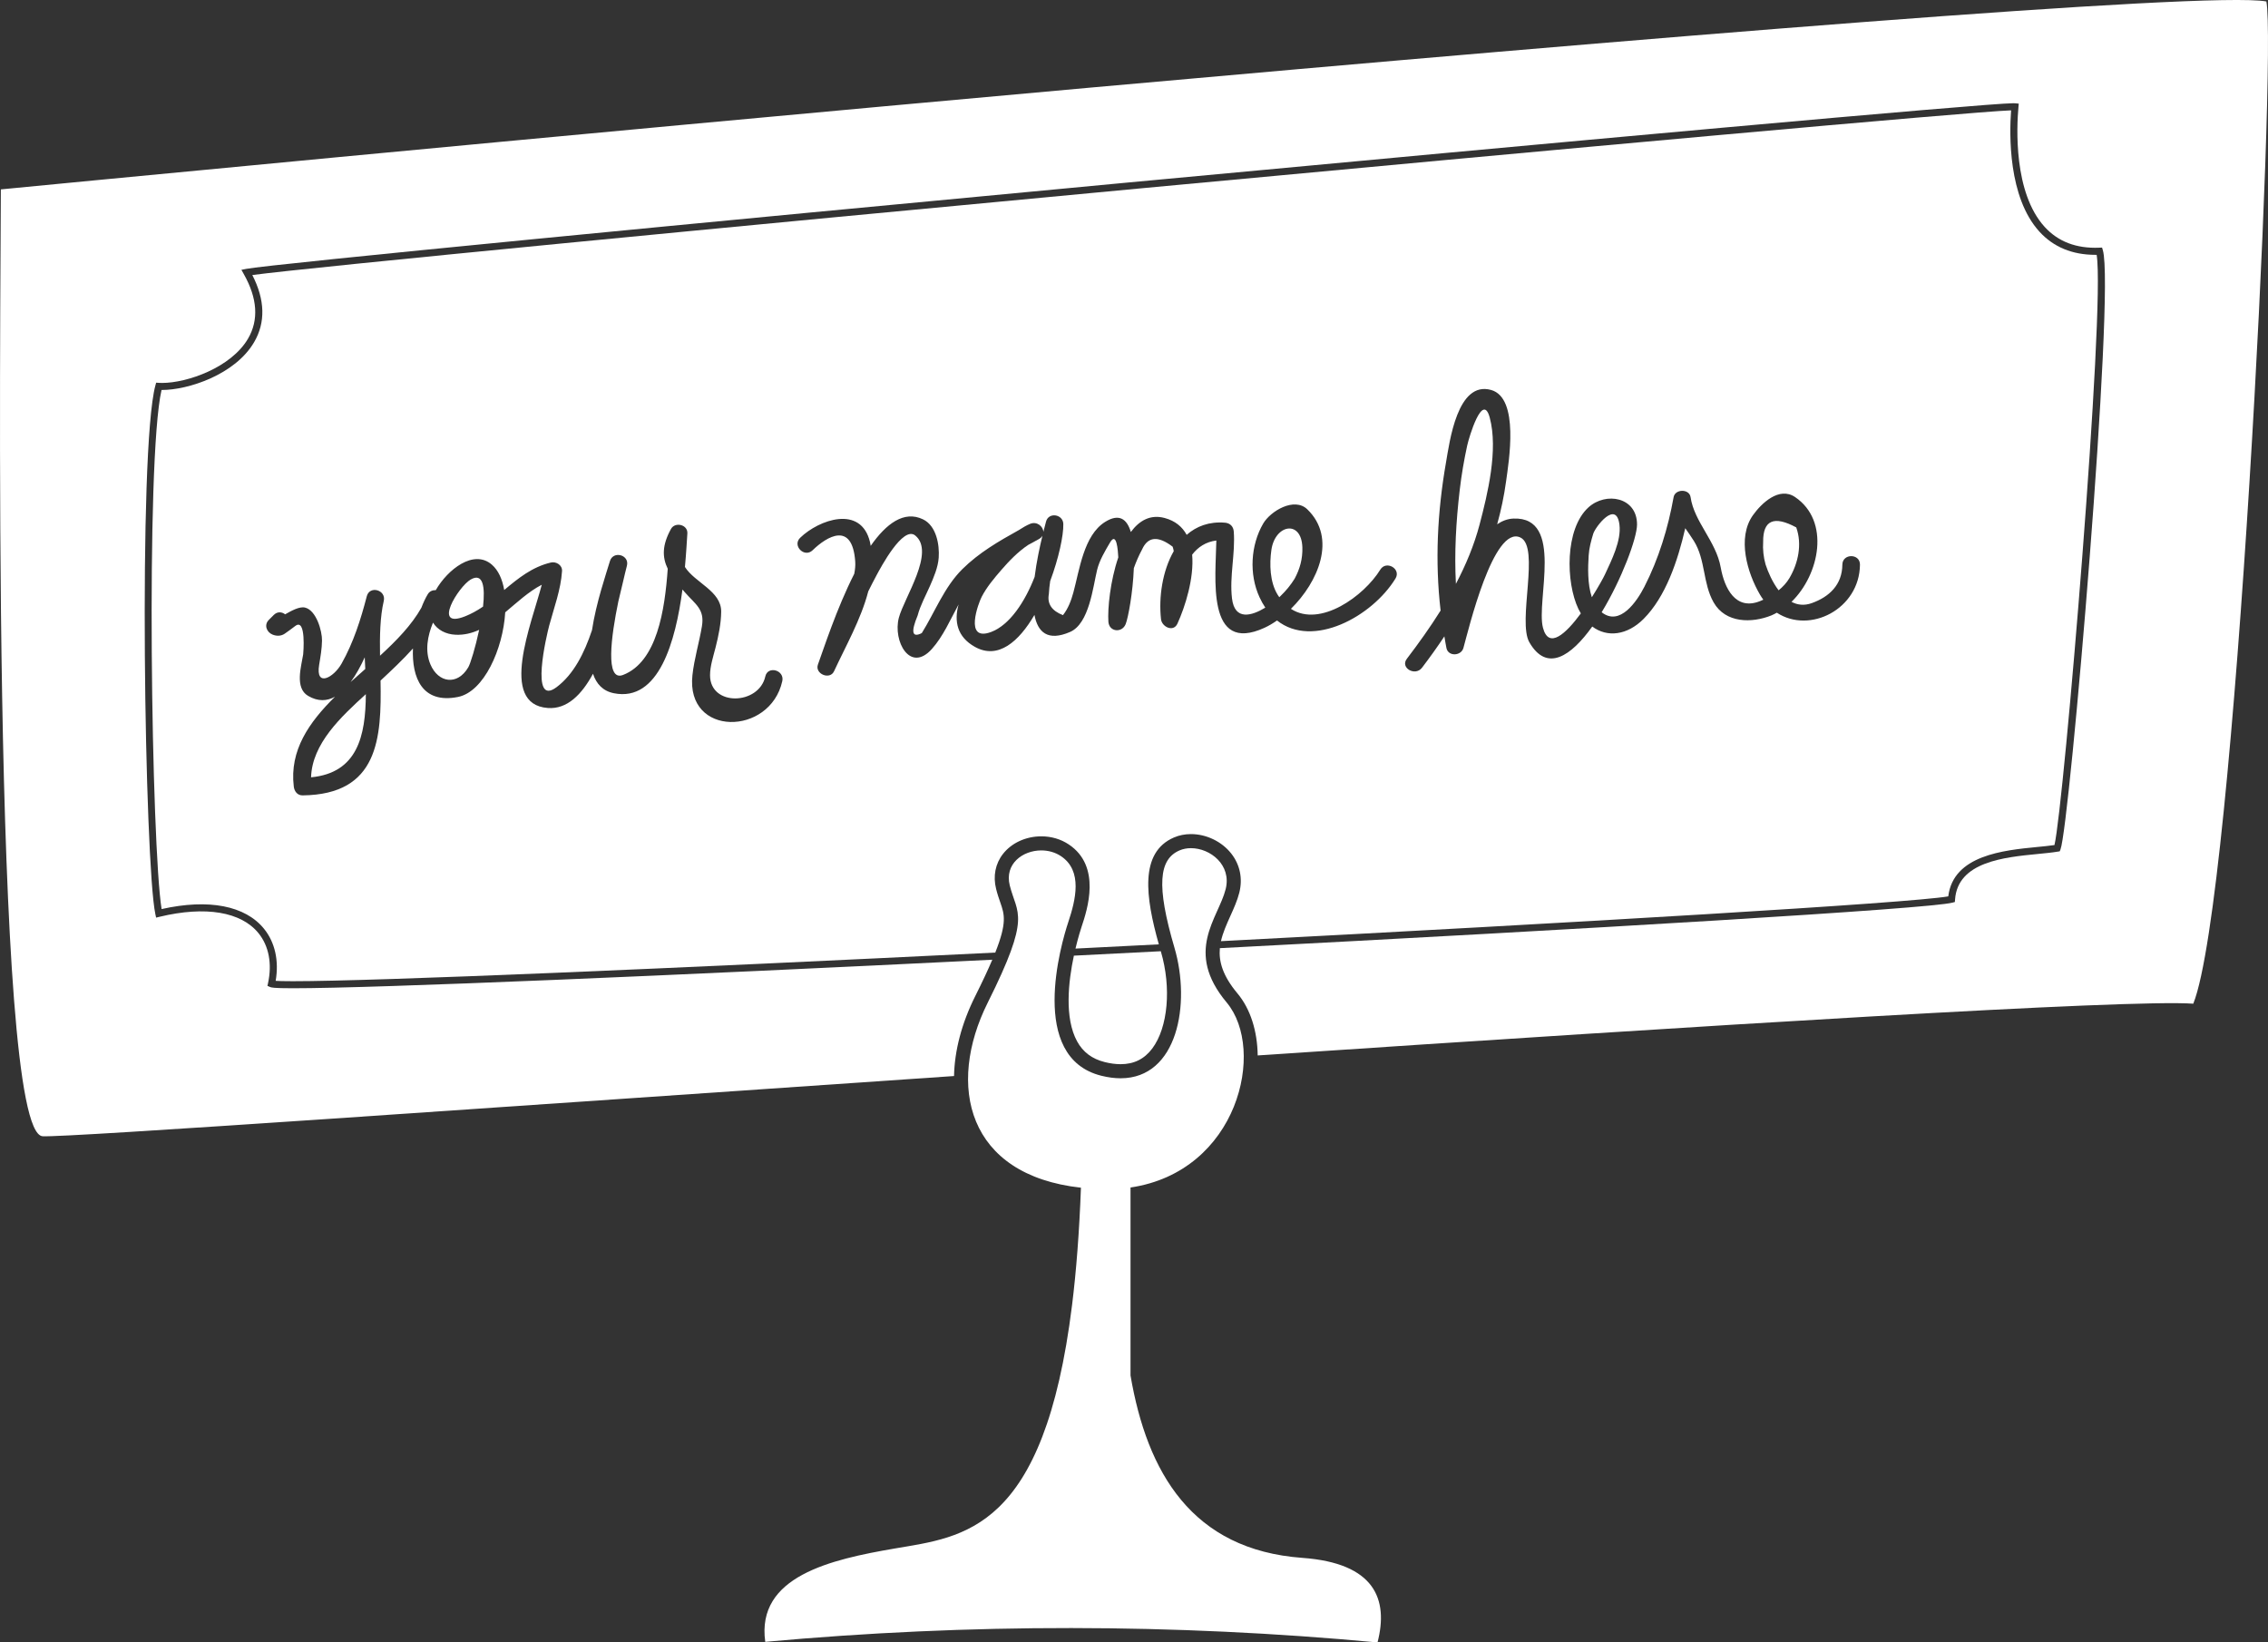 <?xml version="1.0" encoding="utf-8"?>
<!-- Generator: Adobe Illustrator 16.2.1, SVG Export Plug-In . SVG Version: 6.00 Build 0)  -->
<!DOCTYPE svg PUBLIC "-//W3C//DTD SVG 1.1//EN" "http://www.w3.org/Graphics/SVG/1.1/DTD/svg11.dtd">
<svg version="1.1" id="Layer_1" xmlns="http://www.w3.org/2000/svg" xmlns:xlink="http://www.w3.org/1999/xlink" x="0px" y="0px"
	 width="321.969px" height="233.168px" viewBox="0 0 321.969 233.168" enable-background="new 0 0 321.969 233.168"
	 xml:space="preserve">
<rect x="0" y="0" width="321.969" height="233.168" fill="#333333" stroke="none"/>
<path fill="#FFFFFF" d="M181.61,84.781c0.093-0.085,0.17-0.16,0.226-0.219c0.743-0.716,1.391-1.512,1.941-2.388
	c0.761-1.399,1.161-2.864,1.109-4.472c-0.128-3.948-3.874-3.266-4.396,0.361c-0.29,2.021-0.227,4.56,0.889,6.375
	C181.453,84.56,181.532,84.669,181.61,84.781z"/>
<path fill="#FFFFFF" d="M147.988,76.047c-0.103,0.181-0.263,0.349-0.504,0.483c-0.499,0.278-1.009,0.553-1.522,0.831
	c-1.438,0.956-2.71,2.278-3.797,3.534c-1.032,1.192-2.084,2.435-2.812,3.846c-0.434,0.838-2.56,6.439,1.347,4.978
	c2.639-0.987,4.812-4.3,6.179-7.825C147.146,79.75,147.607,77.616,147.988,76.047z"/>
<path fill="#FFFFFF" d="M66.803,82.281c-1.705,0.998-5.514,7.085-0.782,5.216c0.919-0.363,1.758-0.843,2.553-1.383
	C68.879,83.341,68.597,81.231,66.803,82.281z"/>
<path fill="#FFFFFF" d="M44.159,110.351c6.58-0.629,7.748-5.864,7.776-11.805C48.43,101.747,44.311,105.554,44.159,110.351z"/>
<path fill="#FFFFFF" d="M51.779,93.313c-0.583,1.279-1.252,2.5-2.005,3.511c0.686-0.621,1.383-1.238,2.079-1.854
	C51.829,94.417,51.804,93.863,51.779,93.313z"/>
<path fill="#FFFFFF" d="M61.47,88.388c-0.782,1.91-1.173,4.006-0.373,5.917c1.101,2.631,3.824,3.078,5.38,0.428
	c0.308-0.524,1.015-2.818,1.546-5.317c-1.036,0.47-2.137,0.75-3.354,0.694C63.271,90.044,62.1,89.417,61.47,88.388z"/>
<path fill="#FFFFFF" d="M210.043,74.469c1.152-4.373,2.667-10.621,1.442-15.183c-1.002-3.73-2.943,2.782-3.205,3.99
	c-0.447,2.07-0.807,4.154-1.052,6.259c-0.531,4.544-0.777,8.936-0.545,13.351C208.092,80.203,209.269,77.409,210.043,74.469z"/>
<path fill="#FFFFFF" d="M227.836,81.565c0.921-1.989,2.358-4.801,2.061-7.101c-0.456-3.533-3.422,0.332-3.721,1.317
	c-0.306,1.01-0.58,2.021-0.646,3.084c-0.104,1.646-0.187,4.04,0.451,5.921C226.926,83.295,227.641,81.988,227.836,81.565z"/>
<path fill="#FFFFFF" d="M321.738,0.208C305.437-2.756,0.121,26.887,0.121,26.887c0,13.338-1.483,133.967,5.928,134.419
	c3.395,0.208,63.375-4.033,129.388-8.548c0.074-3.602,1.072-7.469,3.002-11.328c1.047-2.092,1.832-3.777,2.432-5.185
	c-45.357,2.24-87.398,4.051-99.295,4.051c-2.82,0-3.076-0.109-3.229-0.175l-0.378-0.162l0.086-0.402
	c0.59-2.753,0.11-5.265-1.351-7.072c-2.458-3.04-7.52-3.904-14.044-2.336l-0.498,0.12l-0.107-0.501
	c-1.51-7.044-2.464-65.968,0.006-75.049l0.107-0.393l0.407,0.025c0.137,0.008,0.281,0.013,0.431,0.013
	c3.578,0,9.811-2.186,12.206-6.291c1.543-2.644,1.34-5.727-0.603-9.165l-0.34-0.601l0.677-0.135
	c6.594-1.319,243.382-23.518,250.856-23.518c0.131,0,0.227,0.004,0.292,0.01l0.493,0.049l-0.045,0.494
	c-0.251,2.758-0.724,12.136,3.725,17.007c1.906,2.086,4.479,3.085,7.758,2.948l0.387-0.016l0.111,0.372
	c1.754,5.845-4.713,81.819-6.015,85.076l-0.104,0.261l-0.278,0.046c-0.805,0.135-1.785,0.23-2.824,0.332
	c-4.801,0.469-11.377,1.111-11.759,6.463l-0.025,0.355l-0.345,0.092c-3.287,0.876-51.643,3.737-103.999,6.462
	c-0.172,1.877,0.39,3.906,2.506,6.434c1.849,2.209,2.819,5.363,2.865,8.795c64.099-4.294,123.626-8.002,132.819-7.346
	C317.293,127.67,323.221,7.619,321.738,0.208z"/>
<path fill="#FFFFFF" d="M152.912,147.844c0.836,1.524,2.114,2.482,3.907,2.931c0.801,0.201,1.562,0.302,2.261,0.302
	c1.904,0,3.378-0.732,4.504-2.237c2.226-2.974,2.728-8.625,1.222-13.742c-0.006-0.019-0.011-0.038-0.017-0.057
	c-4.108,0.211-8.228,0.421-12.339,0.628C151.672,139.316,151.078,144.502,152.912,147.844z"/>
<path fill="#FFFFFF" d="M142.013,128.144c-0.194-0.557-0.414-1.188-0.606-1.958c-0.453-1.811-0.105-3.572,0.978-4.959
	c1.221-1.564,3.256-2.498,5.442-2.498c1.424,0,2.773,0.398,3.901,1.152c4.673,3.114,2.606,9.313,1.828,11.647
	c-0.114,0.342-0.493,1.521-0.879,3.136c3.942-0.198,7.893-0.399,11.833-0.601c-1.895-6.723-2.764-13.049,2.139-15.168
	c0.744-0.322,1.56-0.485,2.423-0.485c2.197,0,4.394,1.065,5.733,2.781c1.228,1.572,1.63,3.531,1.134,5.517
	c-0.282,1.127-0.781,2.235-1.265,3.306c-0.552,1.225-1.073,2.391-1.343,3.595c50.864-2.644,97.87-5.412,103.25-6.358
	c0.71-5.847,7.859-6.545,12.624-7.01c0.89-0.087,1.737-0.169,2.451-0.275c1.335-5.58,7.24-76.206,5.989-83.791
	c-0.062,0-0.124,0.001-0.186,0.001c-3.272,0-5.94-1.105-7.932-3.285c-4.459-4.883-4.28-13.833-4.027-17.228
	C273.777,16.095,51.037,36.969,35.82,39.047c1.807,3.521,1.894,6.724,0.256,9.529c-2.701,4.63-9.395,6.787-13.069,6.787
	c-0.025,0-0.05,0-0.075,0c-2.284,9.956-1.418,64.907,0.009,73.693c6.692-1.5,11.893-0.477,14.542,2.8
	c1.56,1.93,2.139,4.537,1.651,7.389c0.376,0.025,1.092,0.051,2.442,0.051c11.935,0,54.208-1.82,99.714-4.065
	C142.982,130.975,142.586,129.79,142.013,128.144z M199.715,93.531c1.677-2.202,3.311-4.482,4.795-6.854
	c-0.81-6.992-0.46-14.002,0.763-21.002c0.51-2.921,1.605-11.663,6.412-10.312c4.046,1.137,2.498,10.199,2.122,12.961
	c-0.286,2.101-0.718,4.131-1.266,6.106c0.706-0.484,1.476-0.78,2.32-0.812c7.226-0.273,3.176,11.674,4.18,15.499
	c0.818,3.118,3.264,0.836,5.377-2.032c-0.121-0.204-0.237-0.414-0.346-0.64c-1.795-3.756-1.94-11.35,1.426-14.413
	c2.477-2.254,6.904-1.465,6.898,2.432c-0.003,1.928-2.167,7.753-5.021,12.454c2.579,2.05,5.002-1.543,6.063-3.616
	c2.031-3.968,3.367-8.337,4.15-12.723c0.211-1.18,2.234-1.216,2.41,0c0.508,3.513,3.611,6.235,4.28,9.984
	c0.524,2.94,2.112,6.176,5.597,4.768c0.149-0.06,0.299-0.128,0.448-0.196c-0.17-0.233-0.335-0.476-0.488-0.739
	c-1.777-3.044-3.283-8.033-0.98-11.262c1.19-1.669,3.707-4.108,5.979-2.567c5.003,3.392,3.503,10.971-0.51,14.875
	c0.832,0.438,1.79,0.57,2.877,0.181c2.508-0.898,4.315-2.622,4.342-5.461c0.015-1.611,2.515-1.613,2.5,0
	c-0.058,6.296-7.116,9.89-11.802,6.821c-0.255,0.137-0.508,0.277-0.772,0.384c-2.761,1.115-6.506,1.125-8.199-1.848
	c-1.557-2.733-1.129-6.038-2.806-8.727c-0.41-0.657-0.83-1.236-1.223-1.805c-1.062,4.647-2.783,9.736-5.912,12.874
	c-2.312,2.318-5.157,2.687-7.289,1.083c-2.991,4.193-6.438,6.555-8.929,2.239c-1.711-2.964,1.538-13.509-1.258-14.87
	c-3.836-1.866-7.394,13.144-8.105,15.68c-0.319,1.14-2.154,1.249-2.41,0c-0.112-0.55-0.194-1.101-0.292-1.651
	c-0.999,1.505-2.06,2.986-3.174,4.449C200.91,96.058,198.737,94.814,199.715,93.531z M111.055,96.697
	c-1.736,7.803-13.712,7.941-12.757-0.836c0.257-2.368,0.961-4.619,1.35-6.962c0.401-2.419-0.893-3.07-2.424-4.815
	c-0.118-0.134-0.229-0.264-0.341-0.394c-0.965,7.286-3.33,16.016-9.742,14.723c-1.574-0.317-2.487-1.343-2.958-2.763
	c-1.6,2.958-3.678,5.06-6.407,4.86c-7.037-0.514-2.316-11.958-0.865-17.496c-1.858,0.959-3.502,2.504-5.188,3.913
	c-0.31,5.21-3.028,11.282-6.703,12.015c-5.089,1.014-6.57-2.744-6.396-6.882c-1.438,1.6-3.021,3.089-4.601,4.559
	c0.155,8.211-0.305,16.176-11.066,16.297c-0.743,0.008-1.169-0.58-1.25-1.25c-0.623-5.165,2.18-9.126,5.853-12.761
	c-1.14,0.637-2.412,0.71-3.814-0.111c-1.941-1.137-0.97-4.192-0.705-5.898c0.013-0.082,0.462-5.201-1.109-4.04
	c-0.513,0.379-0.991,0.759-1.519,1.111c-0.528,0.354-1.142,0.35-1.703,0.132c-0.851-0.331-1.268-1.372-0.551-2.089
	c0.237-0.237,0.474-0.475,0.711-0.712c0.517-0.518,1.162-0.434,1.607-0.085c0.866-0.489,2.029-1.146,2.818-0.96
	c1.621,0.384,2.441,3.349,2.419,4.686c-0.019,1.169-0.215,2.288-0.406,3.44c-0.542,3.265,2.068,1.813,3.185-0.173
	c1.684-2.994,2.721-6.246,3.577-9.559c0.404-1.564,2.776-0.901,2.411,0.665c-0.532,2.286-0.577,4.981-0.532,7.776
	c2.343-2.148,4.488-4.354,5.871-6.811c0.279-0.735,0.59-1.392,0.915-1.929c0.256-0.424,0.696-0.589,1.128-0.568
	c1.682-2.938,5.387-5.853,7.962-3.619c0.925,0.802,1.49,2.08,1.753,3.6c1.974-1.652,3.959-3.275,6.626-3.902
	c0.748-0.175,1.636,0.364,1.583,1.206c-0.168,2.644-1.138,5.203-1.821,7.743c-0.336,1.249-2.816,11.639,1.042,8.748
	c2.435-1.824,3.945-4.837,5.032-8.094c0.594-3.908,2.004-7.993,2.543-9.797c0.461-1.541,2.826-0.897,2.411,0.665
	c-0.307,1.154-0.696,2.972-1.213,5.051c-1.023,4.934-1.904,11.431,0.665,10.439c4.823-1.862,5.933-9.198,6.347-15.077
	c-0.796-1.645-0.812-3.332,0.457-5.646c0.581-1.06,2.412-0.623,2.329,0.631c-0.072,1.087-0.163,2.782-0.344,4.762
	c1.416,2.24,5.169,3.415,5.145,6.342c-0.014,1.697-0.384,3.46-0.799,5.094c-0.315,1.243-0.785,2.653-0.783,3.935
	c0.006,4.464,6.938,4.252,7.846,0.171C108.994,94.458,111.404,95.126,111.055,96.697z M138.396,91.83
	c-2.517-1.41-2.979-3.626-2.312-6.02c-1.177,2.156-2.188,4.527-3.788,6.315c-3.115,3.48-5.555-1.126-4.696-4.417
	c0.743-2.849,5.229-9.355,2.321-11.694c-1.751-1.408-4.918,4.612-5.471,5.627c-0.415,0.761-0.801,1.537-1.19,2.312
	c-1.029,3.971-3.239,7.843-4.858,11.343c-0.594,1.283-2.771,0.364-2.285-0.963c0.805-2.195,2.646-7.939,5.153-12.869
	c0.117-0.589,0.18-1.177,0.14-1.743c-0.405-5.749-4.005-3.591-6.05-1.606c-1.157,1.123-2.926-0.643-1.768-1.768
	c2.658-2.581,8.643-4.709,9.914,0.609c0.042,0.178,0.065,0.356,0.099,0.534c2.201-3.147,4.734-5.064,7.431-3.761
	c1.899,0.917,2.352,3.621,2.225,5.437c-0.097,1.382-0.701,2.781-1.249,4.033c-0.597,1.364-1.361,2.724-1.738,4.169
	c-0.988,2.373-0.793,3.208,0.587,2.506c1.879-3.02,3.196-6.551,5.766-9.088c2.353-2.322,5.134-3.937,7.984-5.519
	c0.582-0.383,1.13-0.69,1.613-0.895c0.973-0.412,1.866,0.353,1.896,1.139c0.155-0.622,0.289-1.128,0.376-1.46
	c0.362-1.39,2.421-1.062,2.455,0.333c0.04,1.623-0.645,4.838-1.865,8.111c-0.089,0.614-0.159,1.23-0.19,1.852
	c-0.251,1.376,0.417,2.369,2.006,2.98c0.742-0.938,1.161-2.07,1.475-3.211c0.869-3.164,1.454-8.108,4.499-10.019
	c2.02-1.268,3.119-0.393,3.66,1.429c1.193-1.619,2.766-2.535,4.798-1.992c1.523,0.407,2.517,1.269,3.13,2.393
	c1.384-1.216,3.179-1.909,5.434-1.726c0.72,0.058,1.195,0.527,1.25,1.25c0.239,3.16-0.627,6.357-0.25,9.507
	c0.383,3.201,2.824,2.462,4.729,1.302c-0.3-0.447-0.578-0.941-0.83-1.49c-1.496-3.262-1.257-7.371,0.526-10.439
	c1.023-1.76,4.414-3.823,6.271-2.022c4.231,4.102,1.534,10.329-2.333,14.123c4.156,2.709,10.395-1.837,12.685-5.562
	c0.842-1.371,3.005-0.116,2.158,1.262c-3.319,5.402-11.736,9.985-16.815,5.952c-0.592,0.414-1.188,0.766-1.771,1.034
	c-8.35,3.833-6.916-7.265-6.844-12.384c-1.482,0.18-2.605,0.928-3.433,2.003c0.293,3.342-1.002,7.415-2.092,9.798
	c-0.577,1.261-2.208,0.455-2.329-0.631c-0.345-3.086,0.189-6.851,1.807-9.661c-0.04-0.216-0.081-0.433-0.156-0.633
	c-2.068-1.579-3.516-1.447-4.342,0.396c-0.453,0.838-0.841,1.73-1.168,2.651c-0.132,3.444-0.796,7.023-1.157,7.935
	c-0.515,1.3-2.358,1.13-2.455-0.333c-0.122-1.857,0.258-5.78,1.406-9.132c-0.05-0.963-0.227-3.729-1.174-2.111
	c-0.701,1.197-1.497,2.513-1.829,3.871c-0.589,2.406-1.117,7.644-3.839,8.824c-3.193,1.385-4.597,0.012-5.061-2.415
	C144.64,91.079,141.694,93.679,138.396,91.83z"/>
<path fill="#FFFFFF" d="M252.495,83.804c0.608-0.498,1.146-1.075,1.538-1.74c1.24-2.108,1.825-4.788,0.966-7.19
	c-3.162-1.709-4.729-1.026-4.698,2.05c-0.068,1.087,0.046,2.16,0.344,3.216C251.004,81.235,251.621,82.654,252.495,83.804z"/>
<path fill="#FFFFFF" d="M184.892,221.162c-15.71-1.142-22.049-12.148-24.401-25.888v-26.691
	c15.293-2.266,19.265-19.556,13.655-26.258c-6.087-7.273-1.188-11.949-0.147-16.104c0.859-3.44-2.193-5.812-4.927-5.812
	c-0.57,0-1.125,0.103-1.629,0.321c-2.918,1.261-3.316,4.971-0.718,13.803c2.353,7.995,0.444,18.544-7.645,18.544
	c-0.848,0-1.761-0.116-2.746-0.362c-10.39-2.598-5.716-18.702-4.676-21.82c1.039-3.116,2.078-7.272-1.04-9.35
	c-0.835-0.557-1.819-0.816-2.793-0.816c-2.659,0-5.239,1.93-4.479,4.972c1.039,4.156,3.117,4.156-3.118,16.624
	c-5.897,11.796-2.944,24.507,13.224,26.287c-0.234,6.313-0.662,11.824-1.256,16.628c-3.98,32.166-15.384,32.914-25.152,34.588
	c-9.142,1.567-19.713,3.956-18.408,13.256c28.915-2.636,58.009-2.613,86.919,0.083C197.137,227.039,195.18,221.91,184.892,221.162z"
	/>
</svg>

